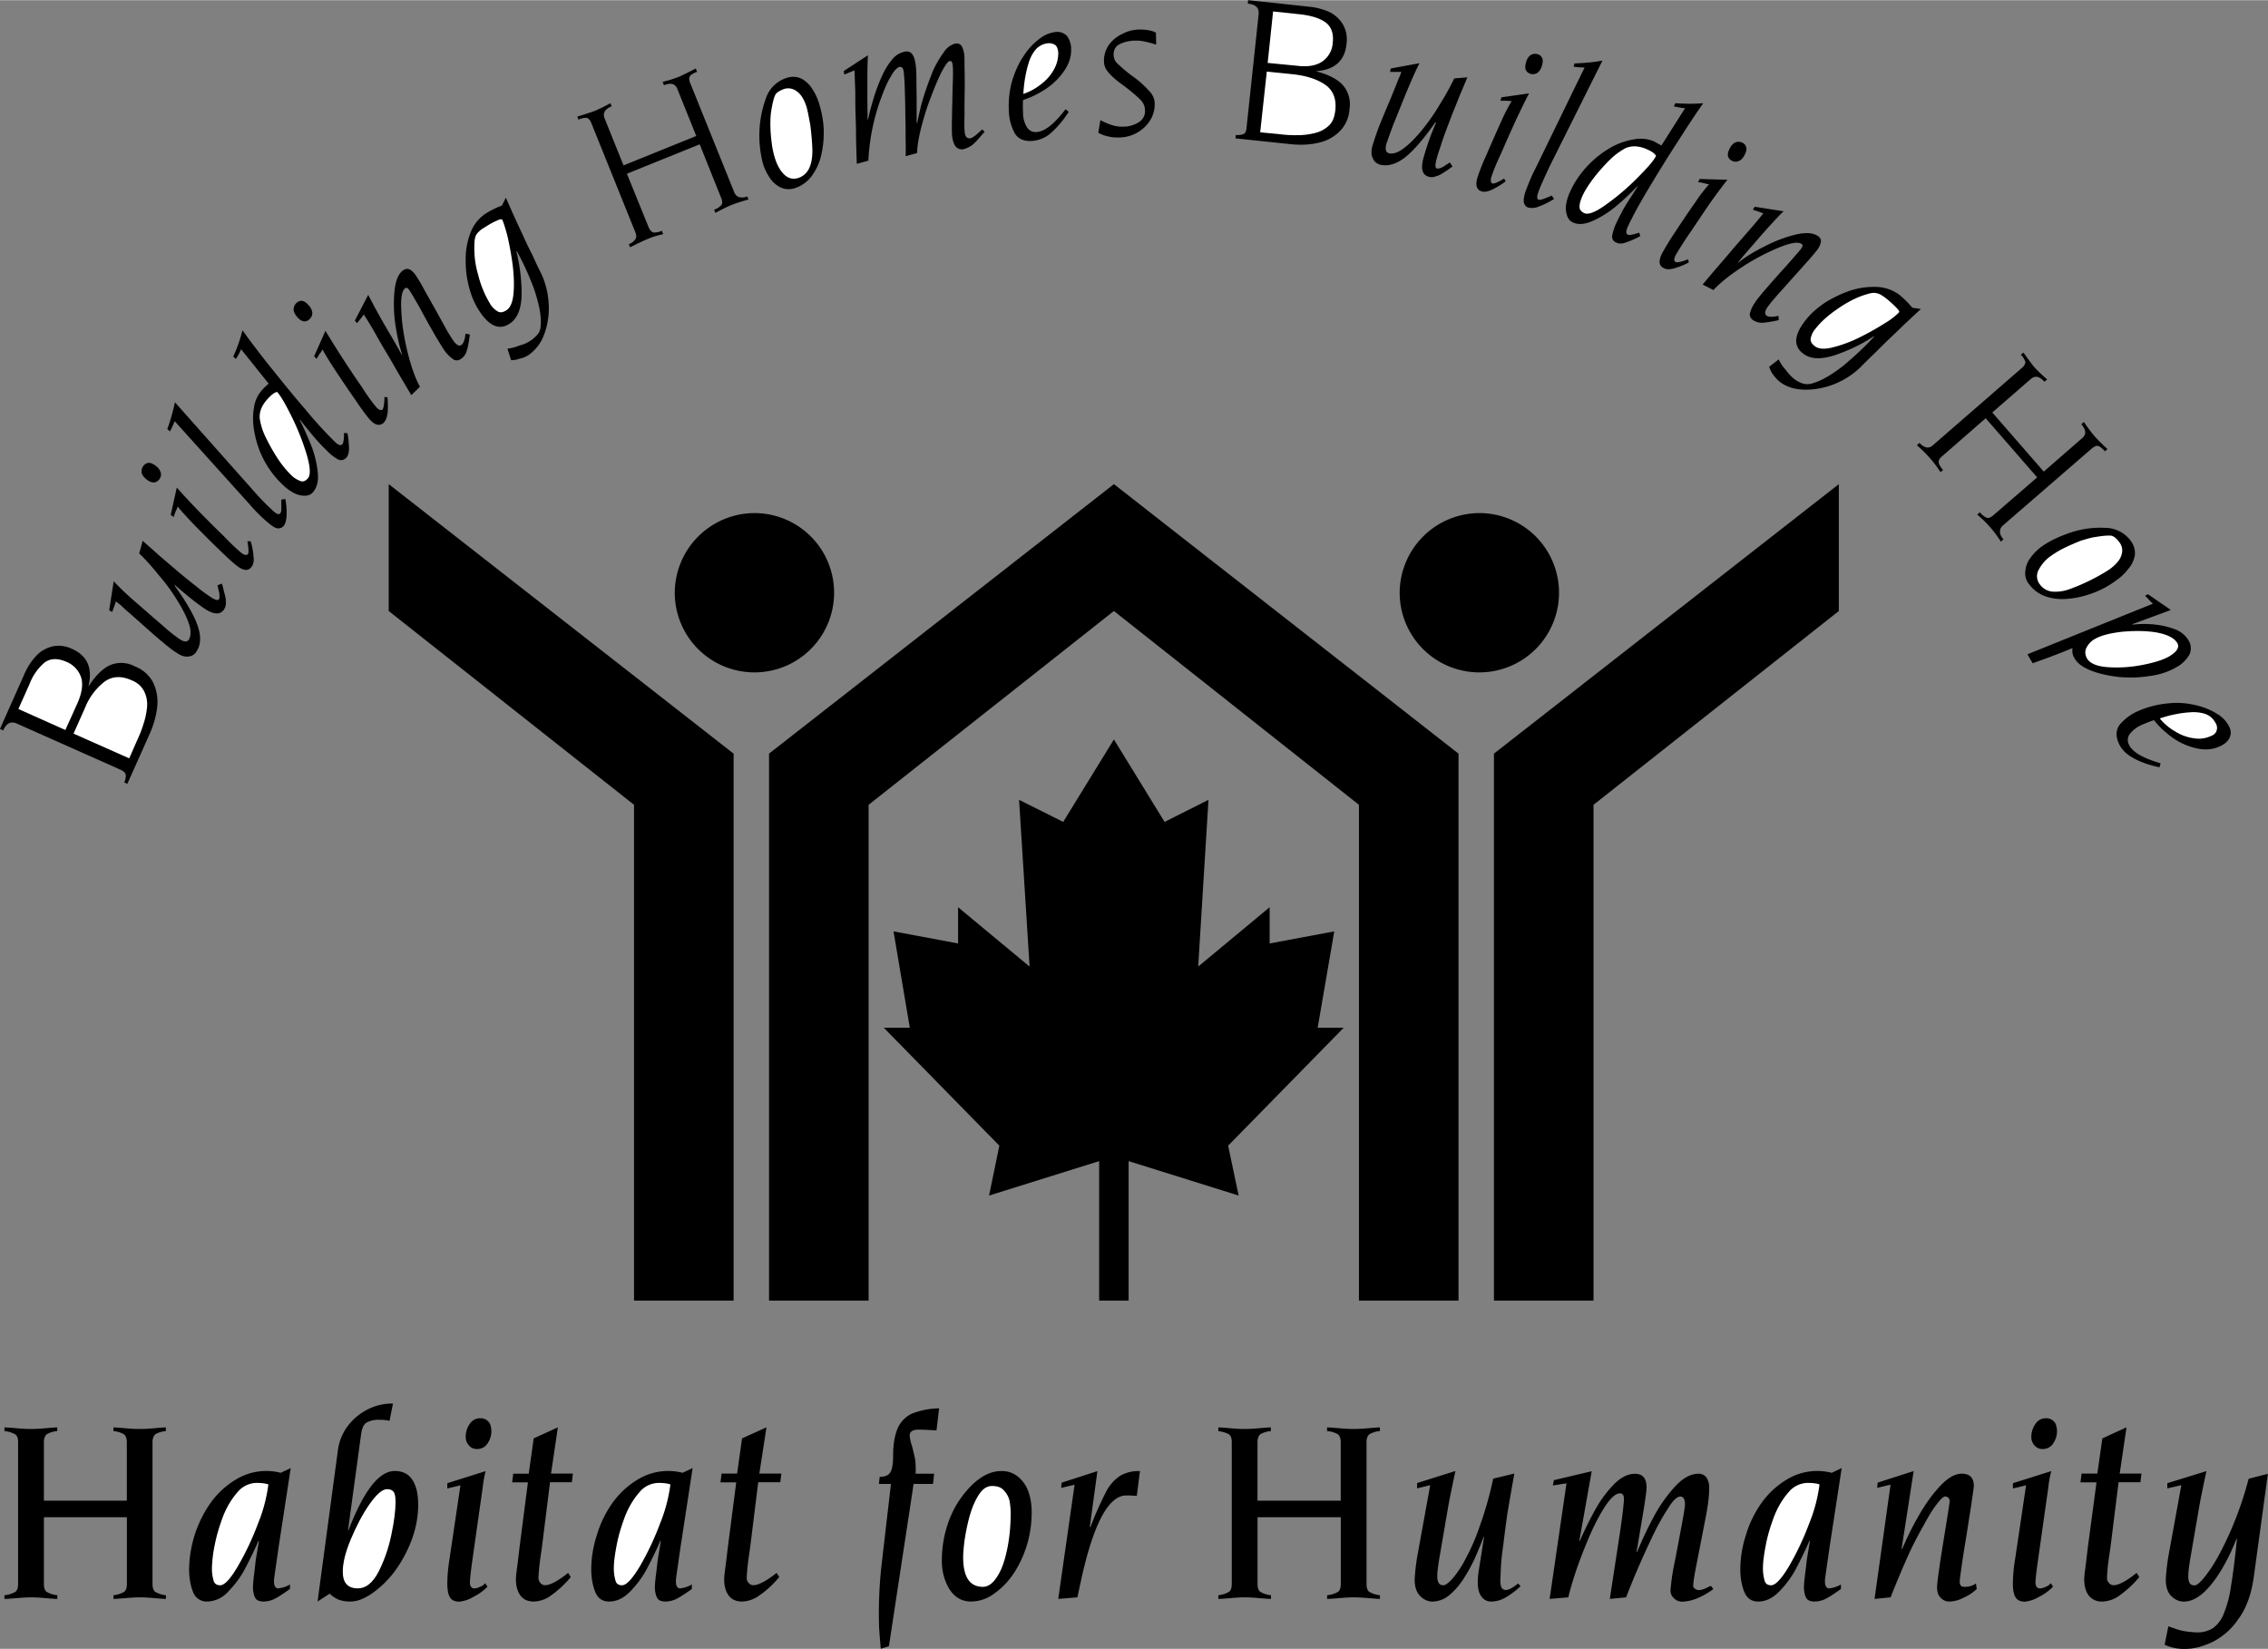<svg xmlns="http://www.w3.org/2000/svg" width="2500" height="1818" viewBox="0 0 38.858 28.251"><rect x="0" y="0" width="38.858" height="28.251" fill="#808080" stroke="none"/><path d="M37.134 25.501l.122-.027.117-.027-.225 1.238a4.156 4.156 0 0 0-.032.248c-.004.054-.009.099-.009.135 0 .122.031.216.094.279s.135.095.216.095c.153 0 .311-.1.468-.293s.302-.454.432-.778v-.009l.009.009c-.036.355-.072.63-.104.819a1.888 1.888 0 0 1-.122.459.545.545 0 0 1-.185.248.492.492 0 0 1-.288.072c-.032 0-.072-.005-.117-.009-.049-.004-.094-.013-.139-.022-.045-.013-.081-.022-.113-.036-.032-.009-.067-.023-.108-.036l-.063.315a.775.775 0 0 0 .355.072c.135 0 .284-.036.45-.112a1.16 1.16 0 0 0 .455-.396c.139-.185.229-.432.27-.743l.239-1.75-.329.085c-.09.338-.198.644-.324.927s-.247.504-.36.662c-.112.157-.193.238-.243.238-.041 0-.068-.014-.081-.036-.018-.022-.027-.063-.027-.121 0-.081.018-.212.05-.392l.144-.837c.032-.171.072-.36.117-.572l-.67.207v.088zM35.645 25.398h.275l-.149 1.116-.027.229-.022.171a1.453 1.453 0 0 0-.013.144c0 .117.027.211.076.279a.284.284 0 0 0 .234.104.524.524 0 0 0 .301-.108 1.82 1.82 0 0 0 .333-.311l-.045-.072c-.175.139-.306.211-.396.211a.101.101 0 0 1-.081-.041.12.12 0 0 1-.031-.085c0-.031.004-.077.009-.14.004-.063.014-.126.022-.193l.027-.185.14-1.121h.374l.018-.148h-.373l.117-.792-.414.189-.086.603h-.27l-.019.15zM34.803 24.62c0 .059.018.104.054.144a.17.17 0 0 0 .14.063.205.205 0 0 0 .18-.095.362.362 0 0 0 .045-.329.164.164 0 0 0-.067-.076.172.172 0 0 0-.099-.027.209.209 0 0 0-.184.1.378.378 0 0 0-.069.22zM35.136 27.126a.175.175 0 0 1-.09.063.22.22 0 0 1-.095.027c-.049 0-.077-.036-.077-.107 0-.027.009-.126.032-.297l.185-1.305c.013-.121.032-.22.054-.301l-.657.207v.09a7.09 7.09 0 0 0 .225-.054l-.185 1.247a2.768 2.768 0 0 0-.041.44c0 .113.018.194.05.239.031.045.081.068.157.068a.582.582 0 0 0 .238-.081.877.877 0 0 0 .243-.176l-.039-.06zM32.117 27.396l.275-.027c.104-.266.202-.495.288-.688s.18-.374.275-.54c.09-.167.166-.292.233-.374.063-.085.108-.126.14-.126.018 0 .036.009.054.022a.08.08 0 0 1 .022.059c0 .022-.036.252-.108.693-.072.445-.108.707-.108.783 0 .076.019.135.059.175.041.045.09.068.153.068a.556.556 0 0 0 .247-.068.756.756 0 0 0 .221-.148l-.014-.094a.311.311 0 0 1-.184.058c-.032 0-.059-.004-.072-.018-.013-.013-.022-.036-.022-.072 0-.032.018-.158.049-.374.032-.211.059-.364.072-.45.014-.085.036-.238.072-.459.031-.216.049-.333.049-.355 0-.14-.068-.211-.207-.211-.122 0-.248.077-.387.229s-.261.329-.373.531a5.082 5.082 0 0 0-.261.531h-.01l.207-1.336-.616.198-.009.09.112-.027c.041-.009.076-.019.117-.027l-.274 1.957zM30.123 27.441c.131 0 .252-.059.365-.176s.211-.248.288-.396.153-.301.225-.468h.009c-.022.14-.041.239-.049.297-.009.058-.018.148-.032.261a2.39 2.39 0 0 0-.022.229c0 .077.014.14.036.185s.072.068.148.068a.437.437 0 0 0 .202-.054c.068-.036.149-.09.248-.162v-.077a.482.482 0 0 1-.198.067c-.027 0-.045-.009-.054-.027-.014-.018-.022-.049-.022-.099 0-.031.009-.09.022-.18l.054-.378.211-1.377-.171.081a1 1 0 0 0-.779.121 1.447 1.447 0 0 0-.427.4 1.884 1.884 0 0 0-.265.549 1.932 1.932 0 0 0-.095.576c0 .149.022.279.067.392.046.114.127.168.239.168zM26.55 27.396l.32-.027c.022-.095.062-.243.13-.445.068-.203.149-.405.234-.607.09-.203.18-.378.274-.518.095-.14.176-.212.248-.212.045 0 .067.032.067.095 0 .067-.022.261-.067.571l-.175 1.143.279-.027a14.142 14.142 0 0 1 .437-1.012c.094-.202.189-.369.279-.508.085-.14.158-.207.212-.207.054 0 .081.045.081.135 0 .04-.022.175-.067.414l-.104.549a3.755 3.755 0 0 0-.077.504c0 .059.018.104.059.14.041.04.085.059.144.059a.702.702 0 0 0 .266-.063c.099-.04.185-.094.265-.153l-.04-.054c-.014.005-.041.014-.063.027a.304.304 0 0 1-.076.031c-.022.009-.05.014-.072.014s-.04-.009-.062-.022-.032-.032-.032-.05c0-.059.018-.166.049-.328l.171-.878c.036-.188.054-.346.054-.468a.321.321 0 0 0-.045-.18.16.16 0 0 0-.14-.068c-.139 0-.279.081-.418.239-.14.157-.266.337-.369.54a5.893 5.893 0 0 0-.261.558h-.011l.09-.535c.054-.315.081-.504.081-.567 0-.157-.067-.234-.198-.234-.13 0-.256.068-.378.198a2.023 2.023 0 0 0-.302.414 6.564 6.564 0 0 0-.265.536h-.009l.212-1.192-.648.153-.018.09.09-.013c.054-.009.104-.018.144-.022l-.289 1.98zM25.583 25.335a6.089 6.089 0 0 1-.229.81 3.54 3.54 0 0 1-.248.572 1.745 1.745 0 0 1-.225.337c-.067.072-.117.108-.148.108-.041 0-.067-.014-.081-.036-.018-.022-.027-.063-.027-.121 0-.081.019-.212.05-.392l.144-.837c.032-.171.072-.36.117-.572l-.657.207v.09c.059-.013.13-.031.225-.054l-.225 1.238a4.156 4.156 0 0 0-.032.248c-.004.054-.009.099-.009.135 0 .122.031.216.095.279a.296.296 0 0 0 .216.095.47.47 0 0 0 .306-.131c.095-.085.18-.189.252-.311.072-.117.135-.234.185-.355.05-.117.095-.221.126-.311h.009l-.094.594a1.336 1.336 0 0 0-.014.189c0 .108.022.189.067.243a.194.194 0 0 0 .162.081.494.494 0 0 0 .252-.072c.085-.05.167-.112.252-.189l-.041-.049c-.094.076-.162.112-.211.112a.09.09 0 0 1-.072-.036.277.277 0 0 1-.022-.126c0-.041.005-.112.009-.216s.018-.234.041-.392c.018-.157.041-.329.067-.518.031-.189.072-.423.122-.707l-.362.087zM20.876 27.396c.027 0 .094-.004.198-.013.104-.009.189-.014.252-.014s.149.004.252.014c.107.009.175.013.198.013v-.063a.465.465 0 0 1-.185-.059c-.032-.027-.045-.072-.045-.135v-1.143h1.426v1.143c0 .063-.014.108-.045.135a.477.477 0 0 1-.189.059v.063c.022 0 .094-.004.203-.013.104-.009.189-.014.252-.014s.148.004.256.014c.104.009.171.013.194.013v-.063a.465.465 0 0 1-.185-.059c-.032-.027-.045-.072-.045-.135v-2.43c0-.063.018-.108.049-.135a.434.434 0 0 1 .18-.054v-.063c-.022 0-.09.004-.194.014-.108.009-.193.013-.256.013s-.148-.004-.252-.013a3.972 3.972 0 0 0-.203-.014v.063a.458.458 0 0 1 .185.054c.032.027.049.072.049.135v1.003h-1.426v-1.003c0-.063.018-.108.049-.135a.434.434 0 0 1 .18-.054v-.063c-.022 0-.09.004-.198.014-.104.009-.189.013-.252.013s-.148-.004-.252-.013a3.387 3.387 0 0 0-.198-.014v.063c.09.014.153.036.185.059.031.022.045.067.045.13v2.43c0 .063-.014.108-.045.135a.482.482 0 0 1-.185.059v.063zM18.131 27.396l.328-.027.068-.315c.211-.954.468-1.431.77-1.431.085 0 .144.004.18.009l.054-.427a.643.643 0 0 0-.333.077.725.725 0 0 0-.243.27 5.775 5.775 0 0 0-.274.617l-.009-.009.13-.954-.612.198-.009.09.113-.027c.04-.009.076-.019.117-.027l-.28 1.956zM17.676 25.907c0-.122-.018-.239-.054-.342a.588.588 0 0 0-.171-.256.435.435 0 0 0-.297-.104c-.162 0-.319.072-.477.216a1.676 1.676 0 0 0-.392.566 1.956 1.956 0 0 0-.148.756c0 .185.045.346.13.486.09.14.212.212.374.212a.67.67 0 0 0 .378-.126 1.3 1.3 0 0 0 .333-.333c.099-.144.18-.31.238-.495.059-.189.086-.383.086-.58zM15.058 25.425h.207l-.167 1.44a7.635 7.635 0 0 0-.036 1.035l.014.184.014.167.14-.045.423-2.781h.333l.018-.175h-.32c.005-.013.005-.032.005-.058 0-.1-.005-.171-.018-.229-.014-.054-.027-.122-.049-.198a.666.666 0 0 1-.036-.171c0-.067.054-.099.157-.099.032 0 .135.004.302.013l.045-.378a1.334 1.334 0 0 0-.464.09.49.49 0 0 0-.247.256c-.05.117-.077.27-.077.463 0 .13-.013.225-.045.284-.032.054-.09.081-.185.081l-.014.121zM12.344 25.398h.27l-.144 1.116-.027.229c-.005.04-.014.099-.022.171a1.578 1.578 0 0 0-.014.144c0 .117.027.211.077.279.049.067.126.104.229.104a.524.524 0 0 0 .301-.108c.108-.072.221-.175.337-.311l-.045-.072c-.175.139-.311.211-.4.211a.103.103 0 0 1-.081-.041.12.12 0 0 1-.031-.085c0-.031.004-.077.009-.14.005-.063.014-.126.022-.193l.027-.185.139-1.121h.378l.018-.148h-.377l.122-.792-.418.189-.085.603h-.266l-.019.15zM10.436 27.441c.131 0 .252-.059.365-.176s.211-.248.288-.396.153-.301.225-.468h.009c-.022.14-.041.239-.049.297-.009.058-.018.148-.032.261a2.39 2.39 0 0 0-.022.229c0 .077.014.14.036.185s.072.068.148.068a.437.437 0 0 0 .202-.054c.068-.036.149-.09.248-.162v-.077a.482.482 0 0 1-.198.067c-.027 0-.045-.009-.054-.027-.014-.018-.022-.049-.022-.099 0-.031.009-.09.022-.18l.054-.378.211-1.377-.171.081a1 1 0 0 0-.779.121 1.447 1.447 0 0 0-.427.4 1.884 1.884 0 0 0-.265.549 1.932 1.932 0 0 0-.095.576c0 .149.022.279.067.392.045.114.126.168.239.168zM8.775 25.398h.27l-.144 1.116-.027.229c-.004.041-.013.099-.022.171a1.453 1.453 0 0 0-.013.144c0 .117.027.211.077.279.049.067.126.104.229.104a.524.524 0 0 0 .301-.108 1.82 1.82 0 0 0 .333-.311l-.045-.072c-.175.139-.306.211-.396.211a.101.101 0 0 1-.081-.041.12.12 0 0 1-.031-.085c0-.031.004-.077.009-.14.004-.063.014-.126.022-.193l.027-.185.14-1.121h.374l.018-.148h-.375l.117-.792-.414.189-.085.605h-.266l-.018.148zM7.979 24.62c0 .059.019.104.054.144a.171.171 0 0 0 .14.063.204.204 0 0 0 .18-.095.362.362 0 0 0 .045-.329.179.179 0 0 0-.168-.103.21.21 0 0 0-.184.1.383.383 0 0 0-.067.22zM8.312 27.126a.175.175 0 0 1-.09.063.216.216 0 0 1-.094.027c-.049 0-.077-.036-.077-.107 0-.027.009-.126.031-.297l.185-1.305c.014-.121.032-.22.054-.301l-.657.207v.09c.058-.013.135-.031.225-.054l-.185 1.247c-.027.166-.04.311-.04.44 0 .113.018.194.049.239s.081.068.158.068a.582.582 0 0 0 .238-.081.877.877 0 0 0 .243-.176l-.04-.06zM5.441 27.441l.207-.135a.554.554 0 0 0 .144.099.577.577 0 0 0 .216.036c.112 0 .238-.05.374-.145a1.72 1.72 0 0 0 .387-.382 2.22 2.22 0 0 0 .288-.54c.072-.198.108-.396.108-.589 0-.18-.031-.324-.099-.428s-.167-.153-.302-.153c-.27 0-.531.337-.792 1.012h-.009l.225-1.651c.014-.094.041-.157.09-.189a.412.412 0 0 1 .225-.049c.063 0 .121.004.171.018l.059-.297a.926.926 0 0 0-.464.117.985.985 0 0 0-.328.292.881.881 0 0 0-.148.365l-.352 2.619z"/><path d="M5.873 26.928c0-.149.045-.333.139-.558.095-.225.198-.423.32-.599.121-.171.22-.256.301-.256.054 0 .09.018.113.049.022.032.031.09.031.171 0 .14-.022.329-.072.562-.049.239-.126.45-.22.635-.099.189-.216.283-.351.283-.176.001-.261-.093-.261-.287z" fill="#fff"/><path d="M3.551 27.441a.5.5 0 0 0 .364-.176c.113-.117.212-.248.288-.396.077-.148.153-.301.225-.468h.009c-.022.14-.041.239-.05.297-.009.058-.018.148-.031.261a2.39 2.39 0 0 0-.022.229c0 .077.013.14.036.185.022.045.072.068.148.068a.437.437 0 0 0 .202-.054c.067-.036.148-.09.248-.162v-.077a.477.477 0 0 1-.198.067c-.027 0-.045-.009-.054-.027-.013-.018-.022-.049-.022-.099 0-.031.009-.09.022-.18s.032-.216.054-.378l.211-1.377-.171.081a.998.998 0 0 0-.778.121 1.45 1.45 0 0 0-.428.4 2.034 2.034 0 0 0-.364 1.127c0 .149.022.279.067.392a.247.247 0 0 0 .244.166zM.077 27.396c.027 0 .099-.004.203-.013.104-.009.189-.014.252-.014s.148.004.252.014c.108.009.176.013.198.013v-.063a.465.465 0 0 1-.185-.059c-.031-.027-.045-.072-.045-.135v-1.143h1.422v1.143c0 .063-.014.108-.045.135a.482.482 0 0 1-.185.059v.063c.022 0 .09-.004.198-.013.104-.009.188-.014.252-.014.062 0 .148.004.256.014.104.009.171.013.193.013v-.063a.465.465 0 0 1-.185-.059c-.031-.027-.045-.072-.045-.135v-2.43c0-.063.018-.108.049-.135a.434.434 0 0 1 .18-.054v-.063c-.022 0-.09.004-.193.014a3.231 3.231 0 0 1-.256.013c-.063 0-.148-.004-.252-.013a4.03 4.03 0 0 0-.198-.014v.063a.45.45 0 0 1 .18.054c.032.027.05.072.05.135v1.003H.752v-1.003c0-.063.018-.108.049-.135a.434.434 0 0 1 .18-.054v-.063c-.022 0-.09.004-.198.014-.104.009-.189.013-.252.013s-.148-.004-.252-.013a3.445 3.445 0 0 0-.203-.014v.063a.455.455 0 0 1 .189.059c.032.022.045.067.045.13v2.43c0 .063-.013.108-.045.135a.47.47 0 0 1-.189.059v.063zM19.337 22.284v-2.39l1.885.59-.18-.855 1.98-2.021h-.446l.284-1.651-1.107.207v-.621l-1.224 1.017.176-2.857-.752.378-.868-1.413-.869 1.413-.756-.378.18 2.857-1.225-1.017v.621l-1.106-.207.279 1.651h-.446l1.98 2.021-.176.855 1.886-.59v2.39h.505zM27.302 22.284v-8.496l4.203-3.321V8.293l-5.909 4.618v9.373z"/><path d="M14.882 22.284v-8.496l4.203-3.321 4.198 3.321v8.496h1.706v-9.373l-5.904-4.618-5.909 4.618v9.373zM10.863 22.284v-8.496L6.66 10.467V8.293l5.909 4.618v9.373zM12.929 8.789a1.365 1.365 0 1 1-1.368 1.368 1.37 1.37 0 0 1 1.368-1.368zM25.349 8.789a1.365 1.365 0 1 1-1.368 1.368 1.37 1.37 0 0 1 1.368-1.368zM37.018 13.077c-.306-.09-.486-.193-.545-.324a.175.175 0 0 1 .018-.18.542.542 0 0 1 .211-.158c.086-.036.153-.063.203-.077.085.108.189.207.32.302.13.09.265.148.409.18.14.032.27.022.383-.027.085-.036.144-.081.175-.139a.205.205 0 0 0 .004-.198.52.52 0 0 0-.207-.225 1.205 1.205 0 0 0-.382-.153 1.365 1.365 0 0 0-.473-.027 1.639 1.639 0 0 0-.491.126.865.865 0 0 0-.319.23c-.072.09-.081.198-.022.329.05.112.144.198.274.265.131.068.274.113.423.144l.019-.068z"/><path d="M37.881 12.609a.492.492 0 0 1-.284.04.789.789 0 0 1-.319-.112.957.957 0 0 1-.274-.229c.081-.027.171-.054.27-.072.104-.022.198-.031.297-.036.09 0 .167.013.225.036.081.032.135.09.175.171a.15.15 0 0 1 .004.117c-.013.036-.044.067-.094.085z" fill="#fff"/><path d="M34.736 11.209l.09.153c.266-.094.495-.18.684-.261a.237.237 0 0 0 .036.18c.045.081.135.148.27.203.135.054.292.09.472.112.18.018.355.014.536-.014.175-.022.324-.072.45-.144a.573.573 0 0 0 .238-.225.255.255 0 0 0-.018-.247.448.448 0 0 0-.238-.189 1.39 1.39 0 0 0-.369-.081 1.763 1.763 0 0 0-.351.005v-.009l.657-.243-.392-.27-.049.027c.036.036.063.063.076.081.018.014.036.036.059.054l-2.151.868zM34.979 9.364a.822.822 0 0 0-.188.189.425.425 0 0 0-.09.225.292.292 0 0 0 .063.229.587.587 0 0 0 .292.212c.122.04.252.054.401.036.144-.014.283-.05.423-.104a1.52 1.52 0 0 0 .369-.203.92.92 0 0 0 .216-.203.482.482 0 0 0 .112-.234.351.351 0 0 0-.072-.248.546.546 0 0 0-.437-.221 1.627 1.627 0 0 0-.594.081c-.203.07-.373.151-.495.241zM33.116 7.627c-.036.032-.072.045-.112.036s-.081-.036-.117-.077l-.045.041a2.077 2.077 0 0 1 .405.46l.045-.036a.303.303 0 0 1-.076-.126c-.004-.036.014-.077.067-.117l.738-.644.882 1.013-.743.643c-.049.045-.09.059-.122.049a.344.344 0 0 1-.117-.094l-.045.04a1.921 1.921 0 0 1 .405.464l.045-.041c-.036-.04-.059-.081-.059-.121a.13.13 0 0 1 .045-.112l1.517-1.314a.256.256 0 0 1 .09-.054c.022 0 .045.004.063.018a.321.321 0 0 1 .081.077l.045-.041a2.893 2.893 0 0 1-.215-.212 2.538 2.538 0 0 1-.189-.252l-.045.041c.085.095.09.176.014.238l-.657.572-.882-1.013.657-.571c.076-.068.153-.049.238.045l.045-.041a2.58 2.58 0 0 1-.221-.211c-.045-.054-.107-.14-.185-.248l-.045.036a.303.303 0 0 1 .077.121c.004.032-.018.072-.067.113l-1.517 1.318zM30.312 6.282a.462.462 0 0 0 .067.135c.036.045.067.085.108.117.113.09.252.135.423.14.171.004.342-.027.518-.095.175-.072.32-.167.441-.283.099-.1.189-.189.27-.266.081-.081.162-.162.243-.239.085-.081.162-.153.229-.22.072-.067.171-.162.301-.279l-.147-.022a1.874 1.874 0 0 0-.216-.216.693.693 0 0 0-.383-.14 1.33 1.33 0 0 0-.454.059 2.04 2.04 0 0 0-.445.211c-.14.094-.248.193-.333.301-.194.248-.212.437-.045.567.13.104.315.108.562.027.239-.085.459-.189.653-.32l.004.009c-.167.18-.342.342-.531.5-.198.153-.369.252-.508.292a.283.283 0 0 1-.18.009.48.48 0 0 1-.158-.086.766.766 0 0 1-.135-.148.665.665 0 0 1-.121-.18l-.163.127z"/><path d="M31.109 5.625c.094-.121.225-.234.391-.347.171-.117.329-.193.468-.234.081-.027.144-.036.185-.022.041.004.094.036.158.085.058.045.107.09.162.144s.077.085.063.099a1.151 1.151 0 0 1-.234.18 4.582 4.582 0 0 1-.441.248 2.23 2.23 0 0 1-.459.171c-.14.036-.243.031-.311-.022-.054-.041-.077-.086-.067-.135a.358.358 0 0 1 .085-.167z" fill="#fff"/><path d="M30.47 5.409c-.099.022-.167.022-.198 0-.04-.027-.04-.072.005-.14.031-.045.072-.099.13-.162.049-.063.144-.162.27-.306.131-.144.229-.257.315-.351.077-.09.13-.153.153-.185a.293.293 0 0 0 .054-.14c0-.031-.018-.063-.063-.09-.076-.049-.202-.059-.374-.018a2.375 2.375 0 0 0-.531.203c-.18.09-.329.18-.45.279l-.004-.004c.054-.067.13-.158.229-.27.094-.108.189-.221.288-.329s.184-.203.265-.279l-.495-.077-.032.049c.032.014.063.022.095.032.027.014.059.022.085.032a9.48 9.48 0 0 1-.234.279c-.09.104-.171.198-.248.284-.072.085-.167.198-.284.333-.117.135-.207.243-.274.324l.185.094c.108-.117.266-.247.486-.391a3.83 3.83 0 0 1 .634-.337c.198-.081.329-.104.387-.063.022.014.027.036.004.068-.013.027-.104.126-.252.297-.157.171-.274.306-.364.41s-.153.18-.189.238a.567.567 0 0 0-.081.176c-.009.049.013.09.058.121a.285.285 0 0 0 .171.041 2.16 2.16 0 0 0 .265-.045l-.006-.073zM29.633 2.547c-.05.095-.036.167.045.207a.133.133 0 0 0 .117 0c.041-.018.067-.049.094-.099.032-.059.041-.104.027-.14a.111.111 0 0 0-.062-.072c-.036-.018-.072-.022-.113-.009s-.077.05-.108.113zM28.922 4.441c-.122.045-.189.059-.212.045-.032-.013-.032-.054 0-.117.027-.049.099-.167.216-.342.122-.175.243-.364.378-.558.135-.189.234-.319.292-.392l-.476-.013-.027.054c.041.004.077.013.104.018a.33.33 0 0 0 .085.018 2.764 2.764 0 0 0-.234.306c-.122.171-.238.347-.351.518a4.822 4.822 0 0 0-.22.36c-.063.126-.059.212.027.252.045.027.112.027.198 0 .086-.027.167-.058.234-.099l-.014-.05zM26.906 3.271a.816.816 0 0 0-.072.221c-.014.072-.005.135.013.193s.049.099.099.122c.095.045.207.036.347-.027.14-.063.274-.148.405-.257.126-.108.248-.22.351-.333l.004.01c-.041.063-.081.13-.126.198a3.277 3.277 0 0 0-.122.198c-.031.063-.067.126-.094.185a.932.932 0 0 0-.09.256c-.004.054.018.094.072.117.045.022.099.022.167-.004.067-.023.148-.054.243-.108l-.018-.059a.688.688 0 0 1-.09.027c-.05.013-.086.018-.104.009-.036-.018-.036-.063 0-.14.076-.166.193-.382.355-.652.162-.27.328-.54.504-.81.171-.27.315-.486.432-.652-.14.013-.301.013-.477 0l-.027.054c.059.013.122.027.193.031l-.405.639c-.054-.026-.099-.054-.135-.072a.584.584 0 0 0-.337-.032 1.195 1.195 0 0 0-.405.145c-.14.081-.266.18-.387.306-.121.13-.22.269-.296.435zM26.586 3.348a1.555 1.555 0 0 1-.171.067c-.018.004-.036.009-.054.004-.031-.013-.031-.054-.004-.13.027-.081.094-.229.193-.441l.905-1.813c-.14.027-.297.041-.478.049l-.017.055c.054.009.121.014.189.014l-.851 1.75c-.063.117-.112.247-.162.377-.027.086-.036.149-.027.189.014.045.036.072.076.085a.3.3 0 0 0 .18-.018c.072-.027.162-.067.261-.13l-.04-.058zM26.146 1.066c-.032.104-.005.171.081.198.04.009.081.004.117-.022.032-.022.054-.059.072-.112.019-.063.022-.108.005-.14a.11.11 0 0 0-.072-.063.153.153 0 0 0-.117.009c-.037.022-.069.063-.086.13zM25.771 3.056c-.107.067-.175.09-.198.085-.032-.009-.041-.054-.018-.122a3.29 3.29 0 0 1 .153-.369c.085-.198.175-.4.274-.616.099-.207.171-.355.216-.437l-.473.067-.018.059h.108c.022.004.049.004.085.004a3.375 3.375 0 0 0-.176.342c-.085.188-.171.382-.252.571a4.15 4.15 0 0 0-.157.392c-.041.135-.018.216.067.243.05.018.117.004.198-.036.081-.041.153-.086.216-.135l-.025-.048zM24.84 2.781c-.022.013-.045.031-.077.049a.304.304 0 0 1-.081.045c-.027.009-.045.014-.062.009-.032-.009-.032-.054-.014-.135.018-.072.045-.158.081-.261.031-.104.085-.247.157-.437.072-.188.126-.314.153-.387l.144-.342-.225.018a4.46 4.46 0 0 1-.239.432c-.099.171-.207.32-.311.45-.108.13-.207.234-.31.311-.1.077-.189.108-.257.09-.054-.013-.067-.063-.05-.148.014-.041.054-.158.126-.351.077-.185.153-.382.238-.585.085-.202.153-.355.207-.459l-.491.09-.013.059h.193a.885.885 0 0 1-.049.122c-.022.059-.077.198-.162.4s-.153.365-.193.473a4.122 4.122 0 0 0-.095.288c-.018.081-.018.148.014.203.022.054.063.085.122.104.135.031.274-.009.423-.122.148-.117.324-.319.526-.607l.009.009a4.443 4.443 0 0 0-.216.607c-.05.185-.019.292.094.32a.167.167 0 0 0 .094 0 .601.601 0 0 0 .099-.036c.032-.018.068-.041.108-.067.041-.027.072-.054.104-.072l-.047-.07zM21.357 2.187c-.005.059-.022.095-.054.108a.274.274 0 0 1-.13.014l-.005.059.945.099c.18.019.342.009.49-.027a.72.72 0 0 0 .355-.198.58.58 0 0 0 .162-.369.505.505 0 0 0-.117-.423c-.099-.104-.248-.176-.446-.229v-.006c.311-.022.486-.18.513-.468a.521.521 0 0 0-.054-.319.567.567 0 0 0-.229-.221 1.117 1.117 0 0 0-.355-.095L21.384 0l-.004.059c.135.014.193.072.185.176l-.208 1.952zM19.805.558a.314.314 0 0 0-.121-.041c-.059-.014-.117-.014-.171-.014a.646.646 0 0 0-.279.072.598.598 0 0 0-.234.189.475.475 0 0 0-.085.292c0 .067.031.135.09.198.054.062.14.135.261.22.117.09.207.167.266.225s.085.121.085.185a.216.216 0 0 1-.099.202.486.486 0 0 1-.274.081.566.566 0 0 1-.193-.027 1.14 1.14 0 0 1-.198-.085l-.036.216a.58.58 0 0 0 .167.063.639.639 0 0 0 .189.018.63.63 0 0 0 .526-.283.527.527 0 0 0 .085-.297.31.31 0 0 0-.095-.216 1.626 1.626 0 0 0-.27-.243 2.384 2.384 0 0 1-.261-.216.205.205 0 0 1-.078-.157c-.004-.085.032-.153.108-.189a.617.617 0 0 1 .266-.058.59.59 0 0 1 .166.018c.05.009.113.027.189.05l-.004-.203zM18.257 1.868c-.193.252-.355.382-.495.391a.175.175 0 0 1-.167-.081.472.472 0 0 1-.067-.252 1.908 1.908 0 0 1 0-.216c.13-.041.261-.104.396-.193.126-.085.234-.193.315-.315s.117-.243.113-.369a.385.385 0 0 0-.068-.216.223.223 0 0 0-.184-.073.528.528 0 0 0-.284.113 1.116 1.116 0 0 0-.279.301c-.086.126-.149.27-.198.432a1.565 1.565 0 0 0-.054.504.848.848 0 0 0 .099.383c.054.094.153.144.297.135a.545.545 0 0 0 .347-.157c.108-.1.202-.216.283-.342l-.054-.045z"/><path d="M18.131.896a.563.563 0 0 1-.067.279.78.78 0 0 1-.216.256 1.003 1.003 0 0 1-.315.175c.005-.085.014-.18.031-.279.019-.104.041-.198.072-.288a.626.626 0 0 1 .112-.198.323.323 0 0 1 .221-.104c.05 0 .085.013.117.036.027.028.04.069.045.123z" fill="#fff"/><path d="M16.826 2.214c-.09.09-.158.145-.207.153-.049.004-.081-.027-.09-.099a1.903 1.903 0 0 1-.004-.27c0-.162 0-.315.004-.473 0-.153 0-.283-.004-.396 0-.108 0-.176-.005-.203-.013-.076-.031-.126-.054-.152-.022-.027-.054-.036-.095-.032a.331.331 0 0 0-.193.139 1.802 1.802 0 0 0-.189.32 5.722 5.722 0 0 0-.153.418c-.05.148-.086.311-.122.486l-.009-.004v-.378c0-.126-.004-.252-.004-.387 0-.131-.009-.216-.018-.261-.022-.144-.081-.211-.175-.194a.36.36 0 0 0-.207.117 1.145 1.145 0 0 0-.175.27 3.023 3.023 0 0 0-.145.369c-.04.135-.081.265-.107.405h-.009c0-.121-.004-.238-.004-.36v-.378c0-.13.004-.252.009-.36l-.414.27.009.059c.032-.009.058-.022.09-.036a.57.57 0 0 0 .085-.036l.014.365c0 .139 0 .261.004.378.004.112.009.256.009.437.004.175.009.319.013.423l.198-.054a3.575 3.575 0 0 1 .211-1.054c.059-.162.112-.292.175-.391.054-.099.108-.153.149-.162.036-.004.058.018.067.063.009.063.018.167.022.315.004.144.009.292.009.441.005.148.005.293.005.423.004.131.004.229 0 .288l.198-.054c0-.108.022-.248.067-.428.045-.175.099-.355.167-.526.063-.171.126-.319.185-.437.063-.117.108-.18.135-.185.018 0 .027 0 .036.009a.137.137 0 0 1 .018.054c.004.036.009.117.004.256-.004.14-.009.266-.009.374-.005.108-.005.225-.009.36 0 .13 0 .216.009.261.014.081.036.13.067.162a.145.145 0 0 0 .117.036.421.421 0 0 0 .166-.081c.05-.041.113-.117.203-.22l-.044-.04zM13.073 2.804c.027.09.068.167.117.243a.482.482 0 0 0 .184.162.336.336 0 0 0 .239.014.583.583 0 0 0 .292-.207.96.96 0 0 0 .167-.369c.032-.139.045-.284.041-.432a1.74 1.74 0 0 0-.072-.418.922.922 0 0 0-.121-.271.512.512 0 0 0-.185-.18.338.338 0 0 0-.257-.014.546.546 0 0 0-.351.337 1.877 1.877 0 0 0-.054 1.135zM10.886 3.978c.018.045.022.085 0 .117a.224.224 0 0 1-.112.085l.022.054c.126-.062.225-.112.306-.144.072-.032.162-.059.261-.081l-.023-.058a.318.318 0 0 1-.14.031c-.036-.009-.067-.04-.09-.099l-.369-.909 1.247-.504.364.909c.027.058.027.104.009.13a.292.292 0 0 1-.126.081l.022.054c.104-.054.189-.099.266-.13.063-.027.162-.059.301-.099l-.022-.054a.202.202 0 0 1-.135.014c-.036-.009-.067-.036-.086-.081l-.751-1.863a.22.22 0 0 1-.022-.099c.009-.022.018-.045.036-.054a.36.36 0 0 1 .099-.05l-.022-.058a8.033 8.033 0 0 1-.27.135 1.931 1.931 0 0 1-.297.094l.022.059c.117-.049.194-.027.229.063l.324.806-1.246.504-.324-.805c-.036-.09.004-.162.121-.207l-.022-.054a2.93 2.93 0 0 1-.274.135c-.067.022-.166.058-.292.094l.018.054a.297.297 0 0 1 .14-.032c.031.004.063.041.085.099l.751 1.863zM8.757 6.169a.418.418 0 0 0 .148-.027.425.425 0 0 0 .148-.059.73.73 0 0 0 .27-.355 1.28 1.28 0 0 0 .078-.521 1.42 1.42 0 0 0-.122-.509 7.412 7.412 0 0 1-.162-.342 5.024 5.024 0 0 1-.148-.306c-.05-.108-.095-.202-.135-.292-.041-.086-.095-.212-.167-.374l-.067.135a1.525 1.525 0 0 0-.275.135.677.677 0 0 0-.256.311 1.233 1.233 0 0 0-.09.454c-.004.166.013.329.054.486.041.162.099.297.175.414.171.265.347.342.522.225.135-.085.207-.261.207-.518a3.047 3.047 0 0 0-.09-.724h.009c.117.212.216.433.301.666.077.239.117.428.108.576 0 .072-.013.131-.045.171a.58.58 0 0 1-.319.202.791.791 0 0 1-.207.055l.063.197zM7.975 5.715c-.01.099-.032.162-.064.189-.04.031-.081.009-.13-.05-.032-.044-.068-.103-.113-.175l-.198-.36c-.094-.167-.171-.301-.229-.409a2.547 2.547 0 0 0-.126-.207c-.041-.055-.081-.086-.113-.095-.032-.009-.068 0-.108.031-.072.059-.117.172-.135.347a2.43 2.43 0 0 0 .014.567c.031.198.067.374.117.517l-.005.005c-.045-.076-.103-.18-.175-.306a11.88 11.88 0 0 1-.401-.72l-.229.441.036.045.063-.077c.018-.022.036-.049.054-.072.058.09.122.193.189.311.067.121.13.229.189.328.059.095.13.221.22.378l.216.365.148-.144c-.077-.14-.148-.333-.211-.589s-.099-.491-.108-.711c-.013-.212.009-.343.063-.387.022-.014.045-.009.067.022.018.022.085.135.198.333.107.203.198.36.265.477.072.117.122.203.162.256a.64.64 0 0 0 .144.135c.041.022.09.013.13-.018a.239.239 0 0 0 .094-.144c.021-.058.034-.148.052-.269l-.076-.014zM5.094 5.432c.072.081.144.095.207.036a.14.14 0 0 0 .05-.113.223.223 0 0 0-.059-.122c-.04-.049-.081-.076-.117-.081a.122.122 0 0 0-.09.032.152.152 0 0 0-.054.104c-.004.045.018.089.063.144zM6.588 6.8c-.004.126-.018.198-.036.216-.027.018-.067.004-.112-.05a3.208 3.208 0 0 1-.234-.328 17.965 17.965 0 0 1-.63-.972l-.194.436.041.045.054-.09c.019-.018.032-.041.05-.072.018.04.085.153.198.328.117.176.233.351.351.518.117.176.203.288.248.342.093.108.174.131.246.072.036-.036.063-.095.073-.189.004-.09.004-.171-.005-.252l-.05-.004zM4.838 8.298a.843.843 0 0 0 .185.14c.063.036.126.05.189.054.058 0 .108-.014.144-.054.071-.077.103-.189.089-.338a1.779 1.779 0 0 0-.112-.468 6.15 6.15 0 0 0-.198-.441h.009c.045.062.095.121.145.184.049.059.099.122.148.175.049.054.099.108.148.153a.84.84 0 0 0 .207.167c.054.022.094.013.139-.027.032-.035.049-.089.049-.157a1.69 1.69 0 0 0-.026-.265l-.058-.005c-.005.009 0 .041-.005.095-.005.053-.014.085-.027.098-.027.032-.072.014-.13-.045a6.989 6.989 0 0 1-.5-.549c-.207-.238-.405-.486-.608-.738a16.173 16.173 0 0 1-.472-.62 2.545 2.545 0 0 1-.158.45l.045.041a.927.927 0 0 0 .09-.167l.472.59c-.044.039-.08.071-.107.103a.553.553 0 0 0-.144.305c-.023.131-.023.275.009.433a1.62 1.62 0 0 0 .477.886zM4.82 8.559v.189a.151.151 0 0 1-.018.045c-.023.027-.063.014-.122-.041a4.13 4.13 0 0 1-.337-.346L2.997 6.89a3.37 3.37 0 0 1-.13.459l.045.041c.026-.05.054-.109.081-.176l1.305 1.449c.085.099.184.197.292.288.068.058.122.094.162.099a.119.119 0 0 0 .108-.041c.027-.031.045-.094.05-.171.004-.081 0-.18-.022-.292l-.068.013zM2.516 8.217c.086.063.157.063.212-.004.027-.036.036-.077.027-.117a.219.219 0 0 0-.082-.113c-.054-.041-.094-.059-.13-.054s-.064.023-.086.05a.157.157 0 0 0-.031.112c.004.041.036.081.09.126zM4.239 9.274c.023.126.023.199.009.217-.022.027-.062.018-.117-.023a3.712 3.712 0 0 1-.292-.279 21.436 21.436 0 0 1-.477-.477 13 13 0 0 1-.333-.36l-.104.468.049.036.036-.099c.014-.022.022-.049.036-.081.027.041.112.135.256.288.144.148.292.297.441.441.148.144.257.243.311.283.112.09.198.099.252.027.036-.041.05-.108.036-.198a1.011 1.011 0 0 0-.049-.247l-.054.004zM3.727 10.026c.004.027.013.054.018.09a.192.192 0 0 1 .014.085.104.104 0 0 1-.009.067c-.019.022-.063.009-.135-.036-.059-.041-.135-.09-.216-.158-.085-.068-.207-.162-.36-.292-.153-.131-.261-.221-.315-.27-.054-.049-.148-.13-.279-.248l-.06.217c.099.095.211.216.333.369.13.148.234.297.32.437.09.144.157.274.198.396s.036.211 0 .274c-.032.045-.081.041-.153-.004a2.748 2.748 0 0 1-.293-.234c-.153-.13-.311-.27-.477-.414a4.826 4.826 0 0 1-.365-.347l-.077.495.05.032c.014-.032.022-.063.036-.095l.027-.085a.617.617 0 0 1 .104.081c.045.045.158.139.324.288.162.145.293.261.383.333.09.077.171.14.238.18.072.049.135.068.198.059a.17.17 0 0 0 .135-.085c.077-.112.081-.261.022-.437s-.193-.41-.4-.697h.014c.216.188.382.319.504.4.157.104.27.108.333.013a.206.206 0 0 0 .031-.09c0-.032 0-.067-.004-.104-.009-.036-.018-.077-.032-.126-.009-.045-.022-.085-.031-.122l-.076.028zM2.07 13.189c.054.027.081.054.085.09a.252.252 0 0 1-.027.126l.054.023.388-.868c.072-.167.113-.324.126-.477a.772.772 0 0 0-.077-.4.598.598 0 0 0-.306-.266.497.497 0 0 0-.437-.018c-.126.063-.243.18-.355.355l-.004-.004c.072-.306-.022-.518-.283-.634a.529.529 0 0 0-.324-.045.57.57 0 0 0-.279.153 1.075 1.075 0 0 0-.203.301L0 12.487l.054.027c.054-.122.13-.162.225-.122l1.791.797z"/><path d="M.315 12.146l.193-.432a.895.895 0 0 1 .257-.365c.099-.072.225-.077.378-.009a.437.437 0 0 1 .247.266c.036.117.014.261-.059.432l-.211.468-.805-.36zM2.214 12.992l-.954-.424.198-.445a1.06 1.06 0 0 1 .333-.445c.131-.095.288-.104.468-.022a.398.398 0 0 1 .207.18.5.5 0 0 1 .054.27 1.228 1.228 0 0 1-.059.288 2.077 2.077 0 0 1-.117.301l-.13.297zM4.982 8.132a1.792 1.792 0 0 1-.225-.279 3.322 3.322 0 0 1-.203-.36 1.052 1.052 0 0 1-.103-.32c-.013-.121.036-.238.149-.356.058-.062.104-.094.148-.104.063.069.148.217.256.437a4.2 4.2 0 0 1 .256.653c.059.212.064.342.01.396-.04.045-.085.059-.135.036a.456.456 0 0 1-.153-.103zM8.397 5.202a1.75 1.75 0 0 1-.202-.486 1.633 1.633 0 0 1-.068-.517c0-.085.013-.149.036-.185a.409.409 0 0 1 .135-.117c.063-.041.122-.077.189-.108s.104-.045.117-.027c.018.031.049.126.09.279.036.158.067.324.09.5.022.18.027.342.014.486-.014.148-.054.243-.122.287-.058.037-.108.045-.148.019a.34.34 0 0 1-.131-.131zM13.275 2.7a1.46 1.46 0 0 1-.054-.261 2.49 2.49 0 0 1-.022-.306c0-.094.004-.184.018-.256.022-.13.045-.216.067-.256s.077-.072.148-.099a.238.238 0 0 1 .221.041c.072.05.126.14.167.27.018.063.036.162.063.306.018.144.031.288.036.432 0 .14-.022.248-.063.324a.307.307 0 0 1-.184.153c-.09.027-.171.004-.239-.063s-.121-.164-.158-.285zM21.812.193l.473.05c.18.022.319.063.423.135.099.072.145.189.126.355a.42.42 0 0 1-.175.315c-.104.072-.248.099-.432.076l-.508-.049.093-.882zM21.591 2.264l.113-1.04.481.049c.216.027.391.086.526.18.13.094.189.239.167.437-.014.112-.045.198-.108.256-.063.063-.148.108-.243.131s-.189.036-.292.036a2.05 2.05 0 0 1-.32-.018l-.324-.031zM27.113 3.353c.041-.09.104-.189.189-.302a3.06 3.06 0 0 1 .274-.31 1.17 1.17 0 0 1 .27-.203c.108-.05.239-.045.382.022.081.036.126.072.145.108-.041.085-.153.211-.329.387a4.118 4.118 0 0 1-.536.454c-.176.126-.297.171-.364.14-.059-.027-.086-.067-.081-.117 0-.049.018-.107.05-.179zM35.146 9.518c.059-.041.135-.09.229-.135.094-.045.188-.086.279-.122.094-.027.175-.054.252-.063.13-.022.216-.027.266-.022.045.009.094.049.139.112a.23.23 0 0 1 .036.221c-.022.081-.094.162-.202.243a3.383 3.383 0 0 1-.667.333.707.707 0 0 1-.324.049.301.301 0 0 1-.207-.126.224.224 0 0 1-.018-.247.665.665 0 0 1 .217-.243zM35.896 10.944c.104-.059.261-.099.468-.122.207-.018.405-.018.594.014.18.036.297.095.346.18.041.072-.004.148-.139.229-.104.059-.257.108-.468.148s-.405.049-.589.036c-.185-.014-.297-.063-.351-.148-.032-.063-.041-.122-.009-.185a.35.35 0 0 1 .148-.152zM30.344 27.162c-.059 0-.099-.027-.112-.085a.731.731 0 0 1-.027-.211c0-.104.018-.234.05-.4.031-.162.081-.324.144-.491.063-.158.144-.292.243-.405a.431.431 0 0 1 .329-.162c.09 0 .158.009.203.027a2.665 2.665 0 0 1-.176.666 4.782 4.782 0 0 1-.351.743c-.127.21-.227.318-.303.318zM17.316 25.929c0 .229-.022.437-.063.63s-.095.346-.171.459c-.072.113-.153.171-.243.171-.225 0-.337-.171-.337-.508 0-.072.009-.176.027-.311.022-.135.049-.274.09-.414s.095-.261.158-.355.135-.14.221-.14c.085 0 .153.022.198.072a.383.383 0 0 1 .099.175c.013.068.021.145.021.221zM10.656 27.162c-.059 0-.099-.027-.112-.085a.731.731 0 0 1-.027-.211c0-.104.018-.234.05-.4.031-.162.081-.324.144-.491.063-.158.144-.292.243-.405a.431.431 0 0 1 .329-.162c.09 0 .158.009.203.027a2.665 2.665 0 0 1-.176.666 4.782 4.782 0 0 1-.351.743c-.127.21-.226.318-.303.318zM3.771 27.162c-.059 0-.099-.027-.113-.085a.731.731 0 0 1-.027-.211 2.3 2.3 0 0 1 .049-.4c.032-.162.081-.324.144-.491.063-.158.144-.292.243-.405a.431.431 0 0 1 .328-.162c.09 0 .158.009.203.027a2.665 2.665 0 0 1-.176.666 4.782 4.782 0 0 1-.351.743c-.124.21-.223.318-.3.318z" fill="#fff"/></svg>
